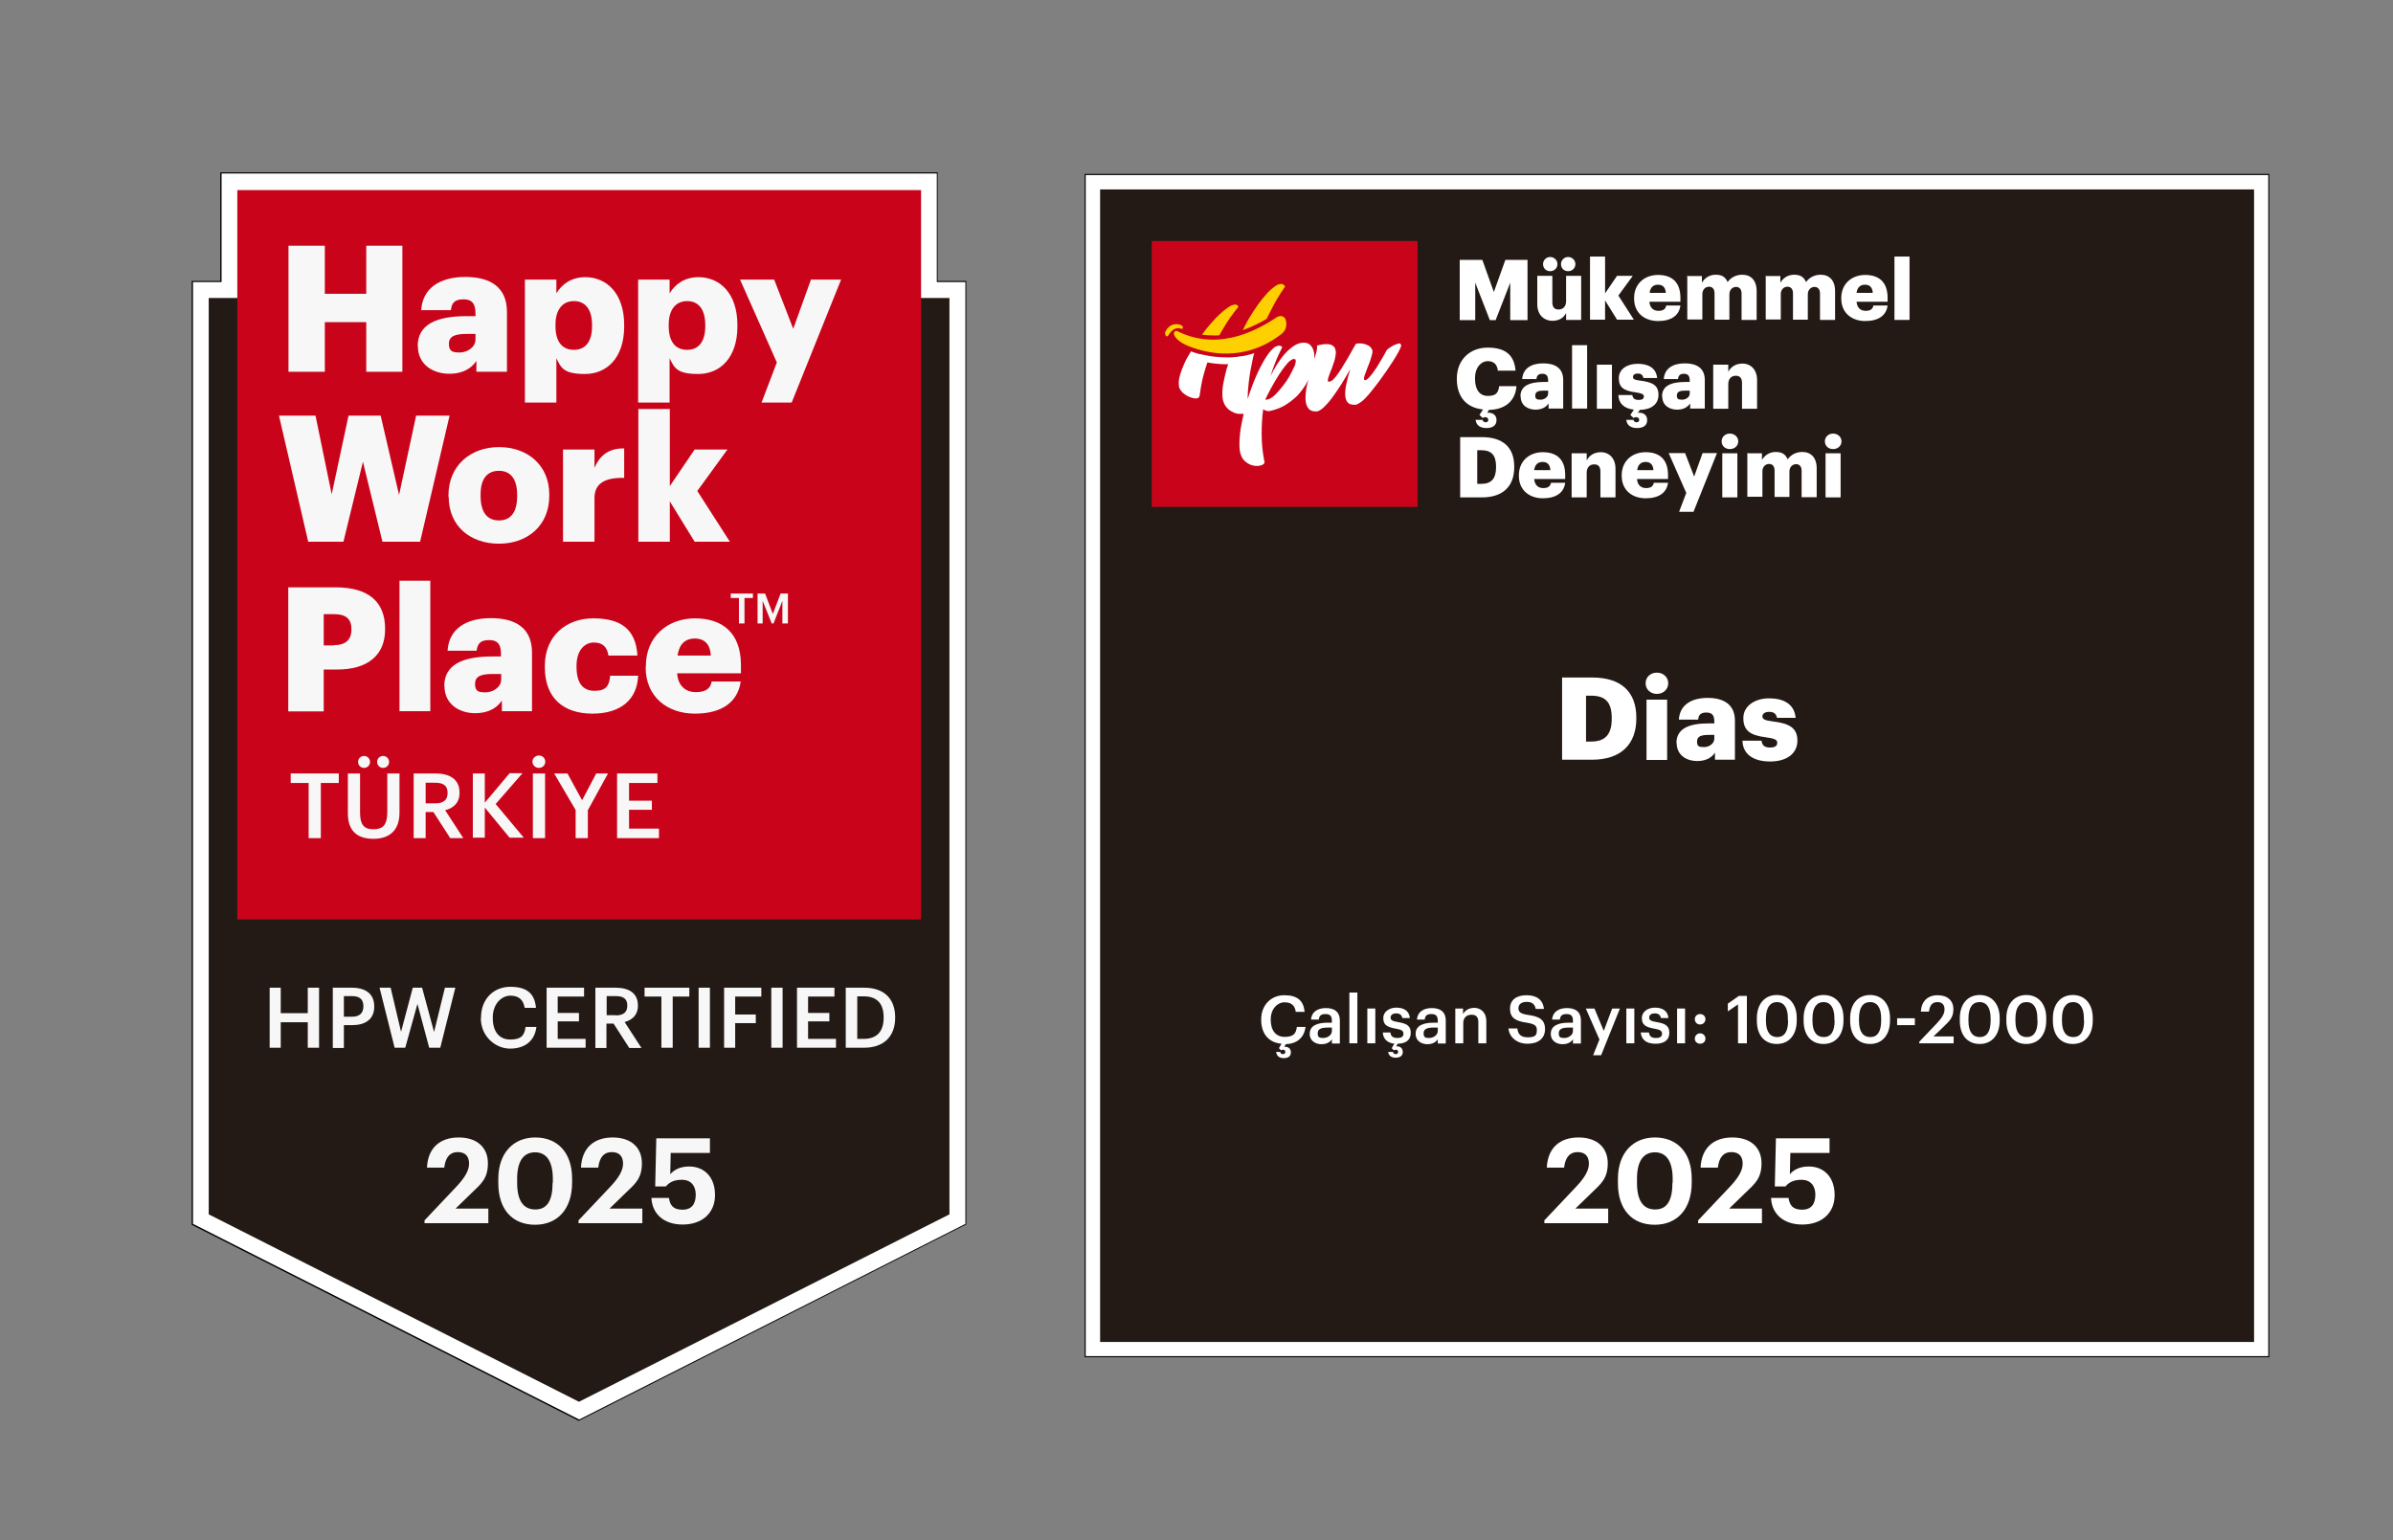 <?xml version="1.0" encoding="UTF-8"?>
<svg id="Layer_1" xmlns="http://www.w3.org/2000/svg" version="1.1" viewBox="0 0 1080 695.3">
  <rect x="0" y="0" width="1080" height="695.3" fill="#808080" stroke="none"/>
  <!-- Generator: Adobe Illustrator 29.1.0, SVG Export Plug-In . SVG Version: 2.1.0 Build 142)  -->
  <defs>
    <style>
      .st0 {
        fill: #fff;
      }

      .st1 {
        fill: #231a15;
      }

      .st2 {
        fill: #fed000;
      }

      .st3 {
        fill: #c9041a;
      }

      .st4 {
        fill: #f7f7f7;
      }
    </style>
  </defs>
  <g>
    <g>
      <polygon class="st0" points="86.8 552.6 86.8 127.1 99.7 127.1 99.7 78.1 423 78.1 423 127.1 435.9 127.1 435.9 552.6 261.3 641 86.8 552.6"/>
      <path d="M261.3,641.3h-.1c0,0-174.7-88.5-174.7-88.5V126.8h12.9v-49h323.8v49h12.9v425.9h-.1c0,0-174.6,88.5-174.6,88.5ZM87.1,552.4l174.3,88.3,174.3-88.3V127.3h-12.9v-49H100v49h-12.9v425.1Z"/>
    </g>
    <polygon class="st1" points="428.5 548.1 261.3 632.7 94.2 548.1 94.2 134.5 428.5 134.5 428.5 548.1"/>
    <rect class="st3" x="107.1" y="85.8" width="308.6" height="329.2"/>
    <g>
      <path class="st4" d="M130.2,110.9h16.4v21.7h18.7v-21.7h16.3v56.9h-16.3v-22.4h-18.7v22.4h-16.4v-56.9Z"/>
      <path class="st4" d="M188.5,156.3c0-9.8,8.3-13.6,22.1-13.6h4v-1c0-4-1-6.6-5.5-6.6s-5.3,2.3-5.6,4.9h-13.4c.6-10,8.5-15,19.9-15s18.8,4.7,18.8,15.8v27h-13.8v-4.9c-2,3-5.6,5.8-12.3,5.8s-14.1-3.7-14.1-12.5ZM214.6,153.2v-2.5h-3.7c-5.7,0-8.3,1.1-8.3,4.5s1.6,3.9,4.9,3.9,7.1-2.3,7.1-5.9Z"/>
      <path class="st4" d="M236.9,126.2h14.2v6.2c2.4-4,6.7-7.3,13-7.3,9.7,0,17.6,7.3,17.6,21.6v.6c0,14.3-7.9,21.5-17.7,21.5s-10.8-2.9-12.9-7.1v20h-14.2v-55.5ZM267.2,147.3v-.6c0-7.3-3.2-10.8-8.2-10.8s-8.3,3.7-8.3,10.7v.6c0,7.1,3.1,10.7,8.3,10.7s8.2-3.7,8.2-10.6Z"/>
      <path class="st4" d="M288,126.2h14.2v6.2c2.4-4,6.7-7.3,13-7.3,9.7,0,17.6,7.3,17.6,21.6v.6c0,14.3-7.9,21.5-17.7,21.5s-10.8-2.9-12.9-7.1v20h-14.2v-55.5ZM318.3,147.3v-.6c0-7.3-3.2-10.8-8.2-10.8s-8.3,3.7-8.3,10.7v.6c0,7.1,3.1,10.7,8.3,10.7s8.2-3.7,8.2-10.6Z"/>
      <path class="st4" d="M350.6,163.6l-16.6-37.4h15.4l8.6,22.2,8-22.2h13.6l-22.3,55.5h-13.6l6.9-18.1Z"/>
    </g>
    <g>
      <path class="st4" d="M125.9,187.6h16.5l7.3,35.5,7.6-35.5h14.5l8.3,35.8,7.7-35.8h15.1l-13.3,56.9h-17l-8.8-36.1-8.8,36.1h-15.9l-13.2-56.9Z"/>
      <path class="st4" d="M202.4,224.2v-.6c0-13.4,9.9-21.8,22.8-21.8s22.7,8.2,22.7,21.4v.6c0,13.5-9.9,21.6-22.7,21.6s-22.7-7.8-22.7-21.2ZM233.4,224v-.6c0-7-2.8-10.9-8.2-10.9s-8.3,3.7-8.3,10.7v.6c0,7.2,2.8,11.1,8.3,11.1s8.2-4,8.2-10.9Z"/>
      <path class="st4" d="M254.1,202.9h14.2v8.3c2.6-6.2,7-8.9,13.4-8.8v13.3c-8.7-.2-13.4,2.5-13.4,9.1v19.7h-14.2v-41.6Z"/>
      <path class="st4" d="M288.1,184.6h14.2v34.8l11.2-16.5h14.8l-13.6,18.7,14.7,22.9h-15.9l-11.2-18.2v18.2h-14.2v-59.9Z"/>
    </g>
    <g>
      <path class="st4" d="M130.1,265.1h21.3c15.3,0,22.4,6.8,22.4,18.7v.3c0,11.7-7.9,18.1-21.7,18.1h-6v18.9h-16v-55.9ZM150.7,291.2c5.2,0,7.9-2.4,7.9-7v-.3c0-4.8-2.8-6.7-7.8-6.7h-4.7v14.1h4.6Z"/>
      <path class="st4" d="M180.3,262.1h13.9v58.9h-13.9v-58.9Z"/>
      <path class="st4" d="M200.5,309.7c0-9.6,8.1-13.4,21.7-13.4h3.9v-.9c0-3.9-.9-6.5-5.4-6.5s-5.2,2.3-5.6,4.8h-13.1c.6-9.9,8.4-14.7,19.6-14.7s18.5,4.6,18.5,15.5v26.5h-13.6v-4.8c-2,3-5.6,5.7-12.1,5.7s-13.8-3.6-13.8-12.3ZM226.2,306.7v-2.5h-3.7c-5.6,0-8.1,1.1-8.1,4.5s1.6,3.8,4.8,3.8,7-2.3,7-5.8Z"/>
      <path class="st4" d="M245.9,301.1v-.6c0-13.6,9.8-21.4,21.8-21.4s19.2,4.4,20,16.8h-13.1c-.6-3.8-2.5-5.9-6.6-5.9s-7.8,3.5-7.8,10.4v.6c0,7.1,2.7,10.8,8.1,10.8s6.6-2.3,7.1-6.8h12.6c-.4,10.3-7.4,17.1-20.6,17.1s-21.5-7.1-21.5-20.9Z"/>
      <path class="st4" d="M291.5,301.1v-.6c0-13.1,9.8-21.4,22.1-21.4s20.8,6.4,20.8,21.1v3.7h-28.8c.4,5.4,3.5,8.5,8.5,8.5s6.6-2.1,7.1-4.8h13.1c-1.3,9.2-8.4,14.5-20.7,14.5s-22.2-7.5-22.2-20.9ZM320.8,295.9c-.2-4.9-2.7-7.7-7.2-7.7s-7.1,2.7-7.8,7.7h15Z"/>
    </g>
    <g>
      <path class="st4" d="M139.3,353.4h-8.1v-4.3h21.7v4.3h-8.1v24.9h-5.5v-24.9Z"/>
      <path class="st4" d="M157,367.2v-18.1h5.5v17.7c0,5.3,1.7,7.5,6,7.5s6.3-1.9,6.3-7.9v-17.3h5.5v17.7c0,7.6-4.1,11.8-11.8,11.8s-11.5-4-11.5-11.5ZM161.6,343.9c0-1.5,1.2-2.7,2.7-2.7s2.7,1.2,2.7,2.7-1.2,2.7-2.7,2.7-2.7-1.2-2.7-2.7ZM170.2,343.9c0-1.5,1.2-2.7,2.7-2.7s2.7,1.2,2.7,2.7-1.2,2.7-2.7,2.7-2.7-1.2-2.7-2.7Z"/>
      <path class="st4" d="M186.7,349.1h9.8c6.4,0,10.9,2.6,10.9,8.6v.2c0,4.6-2.9,6.9-6.5,7.8l8.2,12.6h-5.9l-7.6-11.8h-3.5v11.8h-5.4v-29.2ZM196.5,362.6c3.6,0,5.5-1.5,5.5-4.6v-.2c0-3.3-2.1-4.5-5.5-4.5h-4.4v9.3h4.4Z"/>
      <path class="st4" d="M213.4,349.1h5.4v13.2l11.2-13.3h5.8l-12.1,13.9,12.7,15.2h-6.4l-11.2-13.6v13.6h-5.4v-29.2Z"/>
      <path class="st4" d="M240.3,343.8c0-1.5,1.3-2.8,2.9-2.8s2.9,1.2,2.9,2.8-1.3,2.8-2.9,2.8-2.9-1.3-2.9-2.8ZM240.5,349.1h5.5v29.2h-5.5v-29.2Z"/>
      <path class="st4" d="M259.8,365.6l-9.7-16.5h6l6.6,12.1,6.4-12.1h5.3l-9.1,16.6v12.6h-5.5v-12.6Z"/>
      <path class="st4" d="M278.5,349.1h18.2v4.3h-12.8v8h10.3v4.1h-10.3v8.5h13.5v4.3h-18.9v-29.2Z"/>
    </g>
    <g>
      <path class="st4" d="M333.6,269.9h-3.8v-2h10v2h-3.8v11.5h-2.5v-11.5Z"/>
      <path class="st4" d="M341.9,267.9h3.4l3.5,9.2,3.5-9.2h3.3v13.5h-2.5v-10.2l-4,10.2h-.8l-4.1-10.2v10.2h-2.3v-13.5Z"/>
    </g>
    <g>
      <path class="st4" d="M121.7,445.8h5v11.5h12.2v-11.5h5.1v27.1h-5.1v-11.5h-12.2v11.5h-5v-27.1Z"/>
      <path class="st4" d="M150.1,445.8h8.7c6.1,0,10.1,2.7,10.1,8.4v.2c0,5.7-4.1,8.3-9.9,8.3h-3.8v10.3h-5v-27.1ZM158.9,458.9c3.3,0,5.1-1.6,5.1-4.6v-.2c0-3.2-1.9-4.5-5.1-4.5h-3.7v9.3h3.7Z"/>
      <path class="st4" d="M171.1,445.8h5.2l4.7,19.9,5.3-19.9h4.2l5.4,20,4.9-20h4.7l-6.8,27.1h-5l-5.3-19.8-5.5,19.8h-4.8l-6.8-27.1Z"/>
      <path class="st4" d="M217.1,459.5v-.3c0-8.2,5.6-13.8,13.2-13.8s11,3.1,11.6,9.5h-5.1c-.6-3.6-2.6-5.5-6.5-5.5s-7.9,3.7-7.9,9.8v.3c0,6.1,2.9,9.7,7.9,9.7s6.4-1.9,6.9-5.7h4.9c-.8,6.5-5.4,9.8-11.9,9.8s-13.2-5.4-13.2-13.8Z"/>
      <path class="st4" d="M246.6,445.8h17v4h-11.9v7.4h9.6v3.8h-9.6v7.9h12.6v4h-17.6v-27.1Z"/>
      <path class="st4" d="M268.7,445.8h9.1c6,0,10.1,2.4,10.1,8v.2c0,4.2-2.7,6.4-6,7.3l7.6,11.7h-5.5l-7.1-11h-3.2v11h-5v-27.1ZM277.9,458.3c3.4,0,5.2-1.4,5.2-4.3v-.2c0-3.1-1.9-4.2-5.2-4.2h-4.1v8.6h4.1Z"/>
      <path class="st4" d="M298.4,449.8h-7.5v-4h20.2v4h-7.5v23.1h-5.1v-23.1Z"/>
      <path class="st4" d="M315.3,445.8h5.1v27.1h-5.1v-27.1Z"/>
      <path class="st4" d="M326.8,445.8h16.8v4h-11.8v8.1h9.3v3.9h-9.3v11.1h-5v-27.1Z"/>
      <path class="st4" d="M348.1,445.8h5.1v27.1h-5.1v-27.1Z"/>
      <path class="st4" d="M359.6,445.8h17v4h-11.9v7.4h9.6v3.8h-9.6v7.9h12.6v4h-17.6v-27.1Z"/>
      <path class="st4" d="M381.8,445.8h8.2c9.4,0,14,5.4,14,13.3v.3c0,7.9-4.6,13.5-14.1,13.5h-8.2v-27.1ZM389.8,468.9c6.1,0,9-3.5,9-9.5v-.3c0-5.8-2.7-9.4-9-9.4h-2.9v19.2h3Z"/>
    </g>
    <g>
      <path class="st4" d="M191.7,550.7l14-14.8c3.7-3.9,6-7.3,6-10.7s-1.8-5.2-5.1-5.2-5.5,2-6.1,7h-7.8c.4-8.8,5.8-13.6,14.3-13.6s13.2,4.7,13.2,11.6-2.9,9.2-7.4,13.5l-7.2,7h14.8v6.6h-28.8v-1.4Z"/>
      <path class="st4" d="M224.9,533.9v-1.8c0-11.7,6.8-18.7,16.7-18.7s16.6,6.7,16.6,18.6v1.8c0,11.7-6.4,19-16.7,19s-16.6-7-16.6-18.7ZM249.5,533.8v-1.7c0-7.7-2.7-12-8-12s-8.1,4.1-8.1,12v1.8c0,8,2.8,12,8.2,12s7.8-4.1,7.8-12.1Z"/>
      <path class="st4" d="M261.2,550.7l14-14.8c3.7-3.9,6-7.3,6-10.7s-1.8-5.2-5.1-5.2-5.5,2-6.1,7h-7.8c.4-8.8,5.8-13.6,14.3-13.6s13.2,4.7,13.2,11.6-2.9,9.2-7.4,13.5l-7.2,7h14.8v6.6h-28.8v-1.4Z"/>
      <path class="st4" d="M293.9,540.7h8c.5,3.2,1.8,5.3,6.1,5.3s6-2.7,6-6.8-2.3-6.7-6.2-6.7-5.8,1.3-7.3,3h-4.8l.5-21.7h24.2v6.6h-17.7l-.2,9.6c1.5-1.8,4.2-3.5,8.5-3.5,6.9,0,11.7,4.8,11.7,12.9s-5.8,13.3-14.6,13.3-13.8-5.1-14.1-12Z"/>
    </g>
  </g>
  <g>
    <g>
      <rect class="st0" x="489.8" y="78.7" width="534.2" height="533.6"/>
      <path d="M1024.2,612.6H489.5V78.5h534.7v534.1ZM490,612.1h533.7V79H490v533.1Z"/>
    </g>
    <rect class="st1" x="496.5" y="85.5" width="520.8" height="520.2"/>
    <g>
      <path class="st0" d="M658.9,117.3h10.1l5.2,14.5,5.2-14.5h10v27.2h-7.8v-16.9l-6.6,16.9h-2.6l-6.6-16.9v16.9h-7v-27.2Z"/>
      <path class="st0" d="M693.8,137.5v-13h6.8v11.9c0,2.2.9,3.3,2.8,3.3s3.4-1.2,3.4-3.8v-11.4h6.8v19.9h-6.8v-3.1c-1.1,2.1-3,3.5-6.3,3.5s-6.7-2.4-6.7-7.4ZM696.4,119.2c0-1.7,1.4-3.2,3.2-3.2s3.3,1.4,3.3,3.2-1.4,3.2-3.3,3.2-3.2-1.4-3.2-3.2ZM704.5,119.2c0-1.7,1.4-3.2,3.2-3.2s3.3,1.4,3.3,3.2-1.4,3.2-3.3,3.2-3.2-1.4-3.2-3.2Z"/>
      <path class="st0" d="M717.6,115.8h6.8v16.6l5.4-7.9h7.1l-6.5,8.9,7,10.9h-7.6l-5.4-8.7v8.7h-6.8v-28.6Z"/>
      <path class="st0" d="M737.5,134.8v-.3c0-6.4,4.7-10.4,10.8-10.4s10.1,3.1,10.1,10.3v1.8h-14c.2,2.6,1.7,4.1,4.1,4.1s3.2-1,3.5-2.4h6.4c-.6,4.5-4.1,7-10.1,7s-10.8-3.6-10.8-10.1ZM751.8,132.2c-.1-2.4-1.3-3.7-3.5-3.7s-3.5,1.3-3.8,3.7h7.3Z"/>
      <path class="st0" d="M761.3,124.6h6.8v3c1.1-1.9,3.2-3.6,6.2-3.6s4.4,1.1,5.4,3.3c1.7-2.3,4.1-3.3,6.6-3.3,3.8,0,6.5,2.4,6.5,7.4v13h-6.8v-11.9c0-2-1-3-2.5-3s-3,1.2-3,3.3v11.5h-6.7v-11.9c0-2-1-3-2.5-3s-3,1.2-3,3.3v11.5h-6.8v-19.9Z"/>
      <path class="st0" d="M796.7,124.6h6.8v3c1.1-1.9,3.2-3.6,6.2-3.6s4.4,1.1,5.4,3.3c1.7-2.3,4.1-3.3,6.6-3.3,3.8,0,6.5,2.4,6.5,7.4v13h-6.8v-11.9c0-2-1-3-2.5-3s-3,1.2-3,3.3v11.5h-6.7v-11.9c0-2-1-3-2.5-3s-3,1.2-3,3.3v11.5h-6.8v-19.9Z"/>
      <path class="st0" d="M831,134.8v-.3c0-6.4,4.7-10.4,10.8-10.4s10.1,3.1,10.1,10.3v1.8h-14c.2,2.6,1.7,4.1,4.1,4.1s3.2-1,3.5-2.4h6.4c-.6,4.5-4.1,7-10.1,7s-10.8-3.6-10.8-10.1ZM845.2,132.2c-.1-2.4-1.3-3.7-3.5-3.7s-3.5,1.3-3.8,3.7h7.3Z"/>
      <path class="st0" d="M855,115.8h6.8v28.6h-6.8v-28.6Z"/>
      <path class="st0" d="M665.9,189.5h3.2c.2.6.5,1.1,1.4,1.1s1.2-.5,1.2-1.1-.5-1.2-1.3-1.2-1,.2-1.2.4l-1.5-1.4,1.6-2.5c-7.9-.8-11.8-6.1-11.8-13.7v-.3c0-8.4,5.9-13.9,13.9-13.9s12,3.3,12.6,10.4h-8c-.3-2.8-1.8-4.3-4.6-4.3s-5.7,2.7-5.7,7.7v.3c0,4.9,2.1,7.7,5.8,7.7s4.7-1.4,5.1-4.4h7.8c-.5,7-5.5,10.6-12.4,10.7l-.8,1.3c2.2-.2,4.2.8,4.2,3.3s-1.8,3.6-4.6,3.6-4.5-1.3-4.8-3.5Z"/>
      <path class="st0" d="M686.2,178.9c0-4.7,4-6.5,10.6-6.5h1.9v-.5c0-1.9-.5-3.2-2.6-3.2s-2.5,1.1-2.7,2.4h-6.4c.3-4.8,4.1-7.1,9.5-7.1s9,2.2,9,7.5v12.9h-6.6v-2.3c-1,1.4-2.7,2.8-5.9,2.8s-6.7-1.7-6.7-6ZM698.7,177.5v-1.2h-1.8c-2.7,0-4,.5-4,2.2s.8,1.9,2.4,1.9,3.4-1.1,3.4-2.8Z"/>
      <path class="st0" d="M709.5,155.8h6.8v28.6h-6.8v-28.6Z"/>
      <path class="st0" d="M720.7,164.6h6.8v19.9h-6.8v-19.9Z"/>
      <path class="st0" d="M734,189.5h3.2c.2.6.5,1.1,1.4,1.1s1.2-.5,1.2-1.1-.5-1.2-1.3-1.2-1,.2-1.2.4l-1.5-1.4,1.6-2.4c-4.4-.5-6.9-2.8-7-6.6h6.3c.2,1.4.9,2.2,2.8,2.2s2.4-.6,2.4-1.6-1-1.4-3.7-1.8c-5.3-.7-7.6-2.2-7.6-6.4s3.9-6.5,8.5-6.5,8.3,1.7,8.8,6.4h-6.2c-.3-1.3-1-2-2.5-2s-2.2.6-2.2,1.6.9,1.3,3.3,1.6c5.5.7,8.2,2.1,8.2,6.4s-3.3,6.7-8.4,6.8l-.9,1.3c2.2-.2,4.2.8,4.2,3.3s-1.8,3.6-4.6,3.6-4.5-1.3-4.8-3.5Z"/>
      <path class="st0" d="M750.1,178.9c0-4.7,4-6.5,10.6-6.5h1.9v-.5c0-1.9-.5-3.2-2.6-3.2s-2.5,1.1-2.7,2.4h-6.4c.3-4.8,4.1-7.1,9.5-7.1s9,2.2,9,7.5v12.9h-6.6v-2.3c-1,1.4-2.7,2.8-5.9,2.8s-6.7-1.7-6.7-6ZM762.6,177.5v-1.2h-1.8c-2.7,0-4,.5-4,2.2s.8,1.9,2.4,1.9,3.4-1.1,3.4-2.8Z"/>
      <path class="st0" d="M773.2,164.6h6.8v3.2c1.1-2.1,3.2-3.7,6.5-3.7s6.5,2.4,6.5,7.5v12.9h-6.8v-11.6c0-2.2-.9-3.3-2.8-3.3s-3.4,1.2-3.4,3.8v11.1h-6.8v-19.9Z"/>
      <path class="st0" d="M658.9,197.3h9.9c9.7,0,14.6,4.8,14.6,13.3v.3c0,8.5-5,13.6-14.6,13.6h-9.8v-27.2ZM668.5,218.4c4.6,0,6.7-2.4,6.7-7.5v-.3c0-5.2-2.1-7.4-6.8-7.4h-1.7v15.2h1.8Z"/>
      <path class="st0" d="M685.5,214.8v-.3c0-6.4,4.7-10.4,10.8-10.4s10.1,3.1,10.1,10.3v1.8h-14c.2,2.6,1.7,4.1,4.1,4.1s3.2-1,3.5-2.4h6.4c-.6,4.5-4.1,7-10.1,7s-10.8-3.6-10.8-10.1ZM699.7,212.2c-.1-2.4-1.3-3.7-3.5-3.7s-3.5,1.3-3.8,3.7h7.3Z"/>
      <path class="st0" d="M709.3,204.6h6.8v3.2c1.1-2.1,3.2-3.7,6.5-3.7s6.5,2.4,6.5,7.5v12.9h-6.8v-11.6c0-2.2-.9-3.3-2.8-3.3s-3.4,1.2-3.4,3.8v11.1h-6.8v-19.9Z"/>
      <path class="st0" d="M731.9,214.8v-.3c0-6.4,4.7-10.4,10.8-10.4s10.1,3.1,10.1,10.3v1.8h-14c.2,2.6,1.7,4.1,4.1,4.1s3.2-1,3.5-2.4h6.4c-.6,4.5-4.1,7-10.1,7s-10.8-3.6-10.8-10.1ZM746.2,212.2c-.1-2.4-1.3-3.7-3.5-3.7s-3.5,1.3-3.8,3.7h7.3Z"/>
      <path class="st0" d="M761,222.4l-7.9-17.9h7.4l4.1,10.6,3.8-10.6h6.5l-10.6,26.5h-6.5l3.3-8.7Z"/>
      <path class="st0" d="M777,199.2c0-2,1.6-3.5,3.7-3.5s3.8,1.5,3.8,3.5-1.6,3.5-3.8,3.5-3.7-1.5-3.7-3.5ZM777.3,204.6h6.8v19.9h-6.8v-19.9Z"/>
      <path class="st0" d="M788.4,204.6h6.8v3c1.1-1.9,3.2-3.6,6.2-3.6s4.4,1.1,5.4,3.3c1.7-2.3,4.1-3.3,6.6-3.3,3.8,0,6.5,2.4,6.5,7.4v13h-6.8v-11.9c0-2-1-3-2.5-3s-3,1.2-3,3.3v11.5h-6.7v-11.9c0-2-1-3-2.5-3s-3,1.2-3,3.3v11.5h-6.8v-19.9Z"/>
      <path class="st0" d="M823.6,199.2c0-2,1.6-3.5,3.7-3.5s3.8,1.5,3.8,3.5-1.6,3.5-3.8,3.5-3.7-1.5-3.7-3.5ZM823.9,204.6h6.8v19.9h-6.8v-19.9Z"/>
    </g>
    <g>
      <path class="st0" d="M705.1,305.8h13.5c13.2,0,19.9,6.6,19.9,18.1v.4c0,11.6-6.9,18.6-20,18.6h-13.5v-37.2ZM718.2,334.7c6.3,0,9.2-3.3,9.2-10.2v-.4c0-7.1-2.8-10.1-9.3-10.1h-2.3v20.7h2.4Z"/>
      <path class="st0" d="M742.7,308.4c0-2.8,2.2-4.8,5.1-4.8s5.1,2.1,5.1,4.8-2.2,4.8-5.1,4.8-5.1-2-5.1-4.8ZM743.1,315.8h9.3v27.2h-9.3v-27.2Z"/>
      <path class="st0" d="M756.6,335.4c0-6.4,5.4-8.9,14.5-8.9h2.6v-.6c0-2.6-.6-4.3-3.6-4.3s-3.5,1.5-3.7,3.2h-8.7c.4-6.6,5.6-9.8,13-9.8s12.3,3.1,12.3,10.3v17.6h-9v-3.2c-1.3,2-3.7,3.8-8.1,3.8s-9.2-2.4-9.2-8.2ZM773.7,333.4v-1.7h-2.4c-3.7,0-5.4.7-5.4,3s1,2.5,3.2,2.5,4.6-1.5,4.6-3.8Z"/>
      <path class="st0" d="M786.4,334.3h8.6c.3,2,1.2,3.1,3.8,3.1s3.3-.9,3.3-2.2-1.3-1.9-5-2.4c-7.3-.9-10.3-3.1-10.3-8.7s5.4-8.9,11.6-8.9,11.4,2.3,12,8.8h-8.4c-.4-1.8-1.4-2.7-3.5-2.7s-3.1.9-3.1,2.1,1.2,1.8,4.6,2.2c7.5.9,11.2,2.9,11.2,8.7s-4.8,9.4-12.3,9.4-12.3-3.2-12.5-9.3Z"/>
    </g>
    <g>
      <path class="st0" d="M575.8,474.8h2c0,.5.5,1,1.2,1s1.1-.4,1.1-1-.4-1-1-1-.7.1-.9.3l-1-1,1.2-2c-5.9-.5-9.2-4.6-9.2-10.8v-.2c0-6.4,4.4-10.9,10.4-10.9s8.7,2.5,9.2,7.5h-4c-.4-2.9-2-4.3-5.1-4.3s-6.2,2.9-6.2,7.7v.2c0,4.8,2.3,7.7,6.3,7.7s5.1-1.5,5.5-4.5h3.9c-.6,5-4,7.6-8.9,7.8l-.7,1.2c1.5-.2,3,.6,3,2.5s-1.4,2.6-3.3,2.6-3.1-1-3.3-2.6Z"/>
      <path class="st0" d="M591.1,466.6c0-3.7,3.5-5,8-5h2v-.8c0-2.1-.7-3.1-2.9-3.1s-2.8.9-3,2.5h-3.5c.3-3.7,3.2-5.2,6.7-5.2s6.3,1.4,6.3,5.7v10.3h-3.6v-1.9c-1,1.4-2.4,2.2-4.8,2.2s-5.2-1.4-5.2-4.6ZM601.1,465.4v-1.6h-1.9c-2.8,0-4.5.6-4.5,2.5s.7,2.2,2.5,2.2,3.9-1.2,3.9-3.2Z"/>
      <path class="st0" d="M609,448h3.6v22.9h-3.6v-22.9Z"/>
      <path class="st0" d="M617.1,455.2h3.6v15.7h-3.6v-15.7Z"/>
      <path class="st0" d="M626.7,474.8h2c0,.5.5,1,1.2,1s1.1-.4,1.1-1-.4-1-1-1-.7.1-.9.3l-1-1,1.2-2c-3.2-.4-5.1-2.2-5.2-5.1h3.4c.2,1.6,1,2.5,3.1,2.5s2.8-.7,2.8-2-1.1-1.8-3.4-2.2c-4.1-.7-5.7-1.8-5.7-4.8s2.9-4.7,5.9-4.7,5.8,1.2,6.1,4.7h-3.4c-.3-1.4-1.1-2.1-2.8-2.1s-2.5.8-2.5,1.9.8,1.6,3.2,2c3.7.6,5.9,1.5,5.9,4.8s-2.1,4.9-5.9,5l-.7,1.2c1.5-.2,3,.6,3,2.5s-1.4,2.6-3.3,2.6-3.1-1-3.3-2.6Z"/>
      <path class="st0" d="M638.9,466.6c0-3.7,3.5-5,8-5h2v-.8c0-2.1-.7-3.1-2.9-3.1s-2.8.9-3,2.5h-3.5c.3-3.7,3.2-5.2,6.7-5.2s6.3,1.4,6.3,5.7v10.3h-3.6v-1.9c-1,1.4-2.4,2.2-4.8,2.2s-5.2-1.4-5.2-4.6ZM648.9,465.4v-1.6h-1.9c-2.8,0-4.5.6-4.5,2.5s.7,2.2,2.5,2.2,3.9-1.2,3.9-3.2Z"/>
      <path class="st0" d="M656.7,455.2h3.6v2.5c.8-1.5,2.5-2.8,5.1-2.8s5.4,1.8,5.4,6.1v9.9h-3.6v-9.5c0-2.4-1-3.4-3.1-3.4s-3.7,1.3-3.7,3.7v9.2h-3.6v-15.7Z"/>
      <path class="st0" d="M681,464.2h3.8c.3,2.2,1.1,4,4.8,4s4-1.3,4-3.3-1-2.7-4.5-3.3c-5.1-.7-7.6-2.2-7.6-6.3s3-6.1,7.5-6.1,7.4,2.1,7.8,6.2h-3.7c-.4-2.2-1.7-3.2-4.1-3.2s-3.7,1.2-3.7,2.8.7,2.6,4.4,3.1c5,.7,7.6,2.1,7.6,6.4s-3.2,6.6-7.9,6.6-8.3-2.9-8.6-7Z"/>
      <path class="st0" d="M699.9,466.6c0-3.7,3.5-5,8-5h2v-.8c0-2.1-.7-3.1-2.9-3.1s-2.8.9-3,2.5h-3.5c.3-3.7,3.2-5.2,6.7-5.2s6.3,1.4,6.3,5.7v10.3h-3.6v-1.9c-1,1.4-2.4,2.2-4.8,2.2s-5.2-1.4-5.2-4.6ZM709.9,465.4v-1.6h-1.9c-2.8,0-4.5.6-4.5,2.5s.7,2.2,2.5,2.2,3.9-1.2,3.9-3.2Z"/>
      <path class="st0" d="M721.9,469.3l-6.2-14.1h3.9l4.2,10.1,3.8-10.1h3.5l-8.5,21.1h-3.6l2.8-7Z"/>
      <path class="st0" d="M734,455.2h3.6v15.7h-3.6v-15.7Z"/>
      <path class="st0" d="M740.8,466h3.4c.2,1.6,1,2.5,3.1,2.5s2.8-.7,2.8-2-1.1-1.8-3.4-2.2c-4.1-.7-5.7-1.8-5.7-4.8s2.9-4.7,5.9-4.7,5.8,1.2,6.1,4.7h-3.4c-.3-1.4-1.1-2.1-2.8-2.1s-2.5.8-2.5,1.9.8,1.6,3.2,2c3.7.6,5.9,1.5,5.9,4.8s-2.2,5-6.3,5-6.4-1.9-6.6-5.2Z"/>
      <path class="st0" d="M756.9,455.2h3.6v15.7h-3.6v-15.7Z"/>
      <path class="st0" d="M764.9,460c0-1.3,1-2.3,2.4-2.3s2.4,1,2.4,2.3-1,2.4-2.4,2.4-2.4-1-2.4-2.4ZM764.9,468.8c0-1.3,1-2.4,2.4-2.4s2.4,1.1,2.4,2.4-1,2.3-2.4,2.3-2.4-1-2.4-2.3Z"/>
      <path class="st0" d="M784.3,453.4l-4.5,3.1v-3.5l5-3.5h3.6v21.4h-4v-17.5Z"/>
      <path class="st0" d="M792.9,460.7v-1.1c0-6.5,3.6-10.5,9-10.5s9,4,9,10.4v1.1c0,6.4-3.4,10.6-9,10.6s-9-4-9-10.5ZM806.9,460.6v-1c0-4.6-1.7-7.3-4.9-7.3s-5,2.6-5,7.4v1.1c0,4.9,1.9,7.3,5.1,7.3s4.9-2.5,4.9-7.4Z"/>
      <path class="st0" d="M814,460.7v-1.1c0-6.5,3.6-10.5,9-10.5s9,4,9,10.4v1.1c0,6.4-3.4,10.6-9,10.6s-9-4-9-10.5ZM827.9,460.6v-1c0-4.6-1.7-7.3-4.9-7.3s-5,2.6-5,7.4v1.1c0,4.9,1.9,7.3,5.1,7.3s4.9-2.5,4.9-7.4Z"/>
      <path class="st0" d="M835,460.7v-1.1c0-6.5,3.6-10.5,9-10.5s9,4,9,10.4v1.1c0,6.4-3.4,10.6-9,10.6s-9-4-9-10.5ZM849,460.6v-1c0-4.6-1.7-7.3-5-7.3s-5,2.6-5,7.4v1.1c0,4.9,1.9,7.3,5.1,7.3s4.9-2.5,4.9-7.4Z"/>
      <path class="st0" d="M856.2,459.6h8v3.1h-8v-3.1Z"/>
      <path class="st0" d="M866.2,470.2l8.1-8.5c2-2.2,3.3-4,3.3-6.1s-1.1-3.3-3.2-3.3-3.5,1.2-3.8,4.3h-3.7c.3-4.7,3.1-7.4,7.6-7.4s7.1,2.5,7.1,6.3-1.7,5.2-4.2,7.7l-4.8,4.6h9.1v3.1h-15.5v-.7Z"/>
      <path class="st0" d="M884.5,460.7v-1.1c0-6.5,3.6-10.5,9-10.5s9,4,9,10.4v1.1c0,6.4-3.4,10.6-9,10.6s-9-4-9-10.5ZM898.4,460.6v-1c0-4.6-1.7-7.3-5-7.3s-5,2.6-5,7.4v1.1c0,4.9,1.9,7.3,5.1,7.3s4.9-2.5,4.9-7.4Z"/>
      <path class="st0" d="M905.5,460.7v-1.1c0-6.5,3.6-10.5,9-10.5s9,4,9,10.4v1.1c0,6.4-3.4,10.6-9,10.6s-9-4-9-10.5ZM919.5,460.6v-1c0-4.6-1.7-7.3-4.9-7.3s-5,2.6-5,7.4v1.1c0,4.9,1.9,7.3,5.1,7.3s4.9-2.5,4.9-7.4Z"/>
      <path class="st0" d="M926.5,460.7v-1.1c0-6.5,3.6-10.5,9-10.5s9,4,9,10.4v1.1c0,6.4-3.4,10.6-9,10.6s-9-4-9-10.5ZM940.5,460.6v-1c0-4.6-1.7-7.3-4.9-7.3s-5,2.6-5,7.4v1.1c0,4.9,1.9,7.3,5.1,7.3s4.9-2.5,4.9-7.4Z"/>
    </g>
    <g>
      <path class="st0" d="M697.1,550.7l14-14.8c3.7-3.9,6-7.3,6-10.7s-1.8-5.2-5.1-5.2-5.5,2-6.1,7h-7.8c.4-8.8,5.8-13.6,14.3-13.6s13.2,4.7,13.2,11.6-2.9,9.2-7.4,13.5l-7.2,7h14.8v6.6h-28.8v-1.4Z"/>
      <path class="st0" d="M730.2,533.9v-1.8c0-11.7,6.8-18.7,16.7-18.7s16.6,6.7,16.6,18.6v1.8c0,11.7-6.4,19-16.7,19s-16.6-7-16.6-18.7ZM754.9,533.8v-1.7c0-7.7-2.7-12-8-12s-8.1,4.1-8.1,12v1.8c0,8,2.8,12,8.2,12s7.8-4.1,7.8-12.1Z"/>
      <path class="st0" d="M766.5,550.7l14-14.8c3.7-3.9,6-7.3,6-10.7s-1.8-5.2-5.1-5.2-5.5,2-6.1,7h-7.8c.4-8.8,5.8-13.6,14.3-13.6s13.2,4.7,13.2,11.6-2.9,9.2-7.4,13.5l-7.2,7h14.8v6.6h-28.8v-1.4Z"/>
      <path class="st0" d="M799.2,540.7h8c.5,3.2,1.8,5.3,6.1,5.3s6-2.7,6-6.8-2.3-6.7-6.2-6.7-5.8,1.3-7.3,3h-4.8l.5-21.7h24.2v6.6h-17.7l-.2,9.6c1.5-1.8,4.2-3.5,8.5-3.5,6.9,0,11.7,4.8,11.7,12.9s-5.8,13.3-14.6,13.3-13.8-5.1-14.1-12Z"/>
    </g>
    <rect class="st3" x="519.8" y="108.8" width="120" height="120"/>
    <g>
      <g>
        <path class="st2" d="M550.3,151.3c.5-.9,1-1.8,1.5-2.6,1.3-2.2,2.5-4,3.5-5.5,1.3-1.8,2.5-3.3,3.6-4.7-.1-.4-.4-.7-.8-.9-.3-.2-.8-.2-1.4,0-.7.1-1.5.5-2.5,1.2-1.2.8-2.4,1.8-3.7,3-1.3,1.2-2.6,2.6-4,4.2-1.4,1.6-2.7,3.2-4,5,0,0,0,0,0,0,1.7.3,3.4.4,5.2.4s1.8,0,2.7-.1Z"/>
        <path class="st2" d="M578.7,128.2c-.4-.1-1.1,0-1.8.2-.8.3-1.8,1-3.1,2.1-1.3,1.1-2.6,2.6-4,4.3-1.4,1.7-2.7,3.6-4.1,5.7-1.4,2.1-2.7,4.3-3.9,6.7-.3.6-.6,1.2-.9,1.8,4.2-1.5,7.9-3.4,10.8-5.1.3-.6.5-1.2.8-1.7,1.3-2.7,2.6-5,3.7-7,1.3-2.2,2.6-4.2,3.8-5.9-.3-.5-.7-.9-1.2-1Z"/>
        <path class="st2" d="M576.7,142.9c-6.9,4.5-25.3,16.5-45.3,6.6-.7-.4-1.6.2-1.6,1,0,1.3,1.9,3.9,6.8,5.8,7.9,3.1,25,7.5,41.8-5.6,2-1.5,2.6-4.2,1.8-6.5h0c-.5-1.4-2.2-2-3.5-1.2Z"/>
        <path class="st2" d="M533.9,147.6c-.1-.4-.7-.9-1.6-1.1-1.6-.4-4.5-.4-6.3,3.1-.3.5-.2,1.2.1,1.8.1.3.4.4.6.4h0c.2,0,.4-.1.5-.3h0c.8-1.3,2.7-4.3,6-3.1.2,0,.4,0,.5-.1.1-.1.2-.4.1-.6Z"/>
      </g>
      <path class="st0" d="M632,155c-1.7,0-3.5,1.1-4.6,1.8-.2.1-.4.3-.6.4-.2.2-.4.3-.4.3-.5.4-.9,1-1.1,1.6-.9,1.6-1.8,3.2-2.7,4.6-.8,1.5-1.7,2.8-2.5,3.9-.8,1.1-1.5,2-2.2,2.8-.7.7-1.2,1.1-1.7,1.2-.5,0-.7-.3-.6-1,.1-.7.4-1.7.9-2.8.4-1.2.9-2.5,1.5-3.9.5-1.4,1-2.9,1.3-4.3.2-.8.2-1.5-.2-2.1-.3-.6-.7-1-1.3-1.4-.6-.4-1.2-.6-1.9-.8-.7-.2-1.4-.3-2-.3-.6,0-1.2,0-1.6.1-.4.1-.6.3-.6.5-.3.6-.6,1-.8,1.4-.2.4-.5.8-.7,1.2-.2.4-.4.8-.6,1.1-1.1,1.9-2,3.6-3,5.1-.9,1.6-1.8,2.9-2.6,4.1-.8,1.2-1.6,2.1-2.2,2.7-.7.7-1.3,1-1.9,1.1-.5,0-.7-.2-.6-.8,0-.6.3-1.3.6-2.2.3-.9.7-1.9,1.2-3.1.4-1.2.8-2.3,1.2-3.5.3-1.2.5-2.2.6-3.3,0-1-.2-1.9-.6-2.6-.5-.7-1.3-1.2-2.4-1.4-1.1-.2-2.7-.1-4.8.4-.5,0-.7.3-.7.5,0,.3,0,.6,0,.9,0,.8-.4,2.1-.9,3.8-.1.3-.2.7-.3,1,0-1.3,0-2.5-.3-3.5-.3-1.2-.9-2.2-1.7-2.9-.8-.7-1.9-1-3.1-.9-1.5,0-2.9.6-4.4,1.6-1.4,1-2.8,2.2-4,3.6-1.3,1.5-2.4,3.1-3.5,4.8-1.1,1.8-2,3.4-2.8,5.1.6-2.1,1.3-3.9,1.9-5.5.6-1.6,1.2-3,1.7-4.1.6-1.3,1.2-2.5,1.7-3.5-.3-.4-.7-.6-1.2-.7-.4,0-1,.1-1.7.4-.7.3-1.5,1.1-2.5,2.2-1.4,1.7-2.8,3.9-4.2,6.6-1.4,2.7-2.7,5.6-3.9,8.8-.8,2-1.4,4-2.1,6.1,0-2.6.2-5.2.5-7.7.4-3.4,1-6.7,1.7-9.9.1-.5.2-.9.3-1.4,0,0,0,0,0,0,.1-.6.3-1.2.5-1.7-.8.3-1.6.5-2.4.7-.1,0-.3,0-.4.1-.8.2-1.5.4-2.3.5-.1,0-.3,0-.4,0-.8.1-1.6.3-2.5.4,0,0,0,0,0,0-.9,0-1.7.2-2.6.2-.7,0-1.4,0-2.1,0-2.5,0-5-.2-7.5-.6-.6-.1-1.3-.2-1.9-.4,0,0-.1,0-.2,0-.6-.1-1.2-.3-1.8-.4-.1,0-.2,0-.3,0-.6-.1-1.1-.3-1.7-.5-.1,0-.3,0-.4-.1-.7-.2-1.4-.4-2.1-.7-.5.8-.9,1.6-1.4,2.4-.4.7-.8,1.3-1,1.8-.3.7-.6,1.3-.9,2-.6,1.4-1.1,2.7-1.5,4-.4,1.2-.6,2.4-.7,3.4,0,1.1,0,1.9.2,2.7.3.8.8,1.5,1.4,2.2.7.6,1.4,1.1,2.2,1.6.8.4,1.6.7,2.3.9.8.2,1.4.3,1.9.2.5,0,.9-.2,1.1-.5.2-.3.3-.5.3-.7.4-3,.9-5.9,1.6-8.7.6-2.2,1.2-4.3,1.9-6.3,2.8.5,5.7.8,8.5.8s.6,0,.9,0c-.5,1.4-.9,2.7-1.2,4.1-.5,2-.9,3.9-1.2,5.7-.2,1.8-.3,3.3-.2,4.7.1,1.4.4,2.5.9,3.5.5,1,1.2,1.8,2,2.5.8.6,1.6,1.1,2.4,1.4.8.3,1.6.5,2.5.5.7,0,1.3,0,1.8,0-.6,2.4-1,4.7-1.4,6.9-.4,3-.6,5.7-.5,8.1.1,2.4.7,4.2,1.6,5.4.6.8,1.3,1.4,2.1,1.9.8.5,1.5.8,2.3,1,.8.2,1.5.2,2.2.2.7,0,1.4-.2,1.9-.4.6-.2.9-.5,1.1-.9.1-.4.2-.6,0-.8-.8-4.2-1.2-8.3-1.2-12.2s.2-7.7.7-11.3c.4.3.8.5,1.4.7.6.2,1.3.2,2.1,0,2.4-.6,4.6-1.4,6.5-2.6,2-1.2,3.7-2.6,5.3-4.1,1.5-1.6,2.8-3.3,3.9-5.1.4-.7.8-1.5,1.2-2.2-.2.8-.4,1.5-.6,2.3-.5,2.2-.7,4.2-.7,6.1,0,1.8.4,3.3,1.2,4.4.8,1.1,2.1,1.6,3.9,1.5.9-.1,2-.8,3.2-1.9,1.2-1.2,2.5-2.6,3.8-4.4,1.3-1.8,2.7-3.8,4.1-6,1.4-2.2,2.7-4.5,4-6.8-.6,2-1.2,4-1.6,6-.5,2-.7,3.7-.7,5.2s.3,2.8,1,3.7c.7.9,1.9,1.3,3.7,1.2.7-.1,1.5-.6,2.5-1.3,4.2-2.6,20.4-26,17.8-25.9ZM584,165.7c-.5,1.2-1.2,2.6-2.1,4.2-.9,1.6-1.9,3-3,4.4-1.1,1.4-2.2,2.7-3.3,3.8-1.1,1.1-2.2,1.8-3.1,2.1-.6.2-1.1.2-1.5.2.7-1.5,1.6-3.2,2.7-5.3,1.1-2,2.2-3.9,3.4-5.8,1.2-1.8,2.3-3.4,3.5-4.8,1.1-1.4,2.1-2.1,2.9-2.4.8-.2,1.3,0,1.3.7,0,.7-.2,1.7-.7,2.9Z"/>
    </g>
  </g>
</svg>